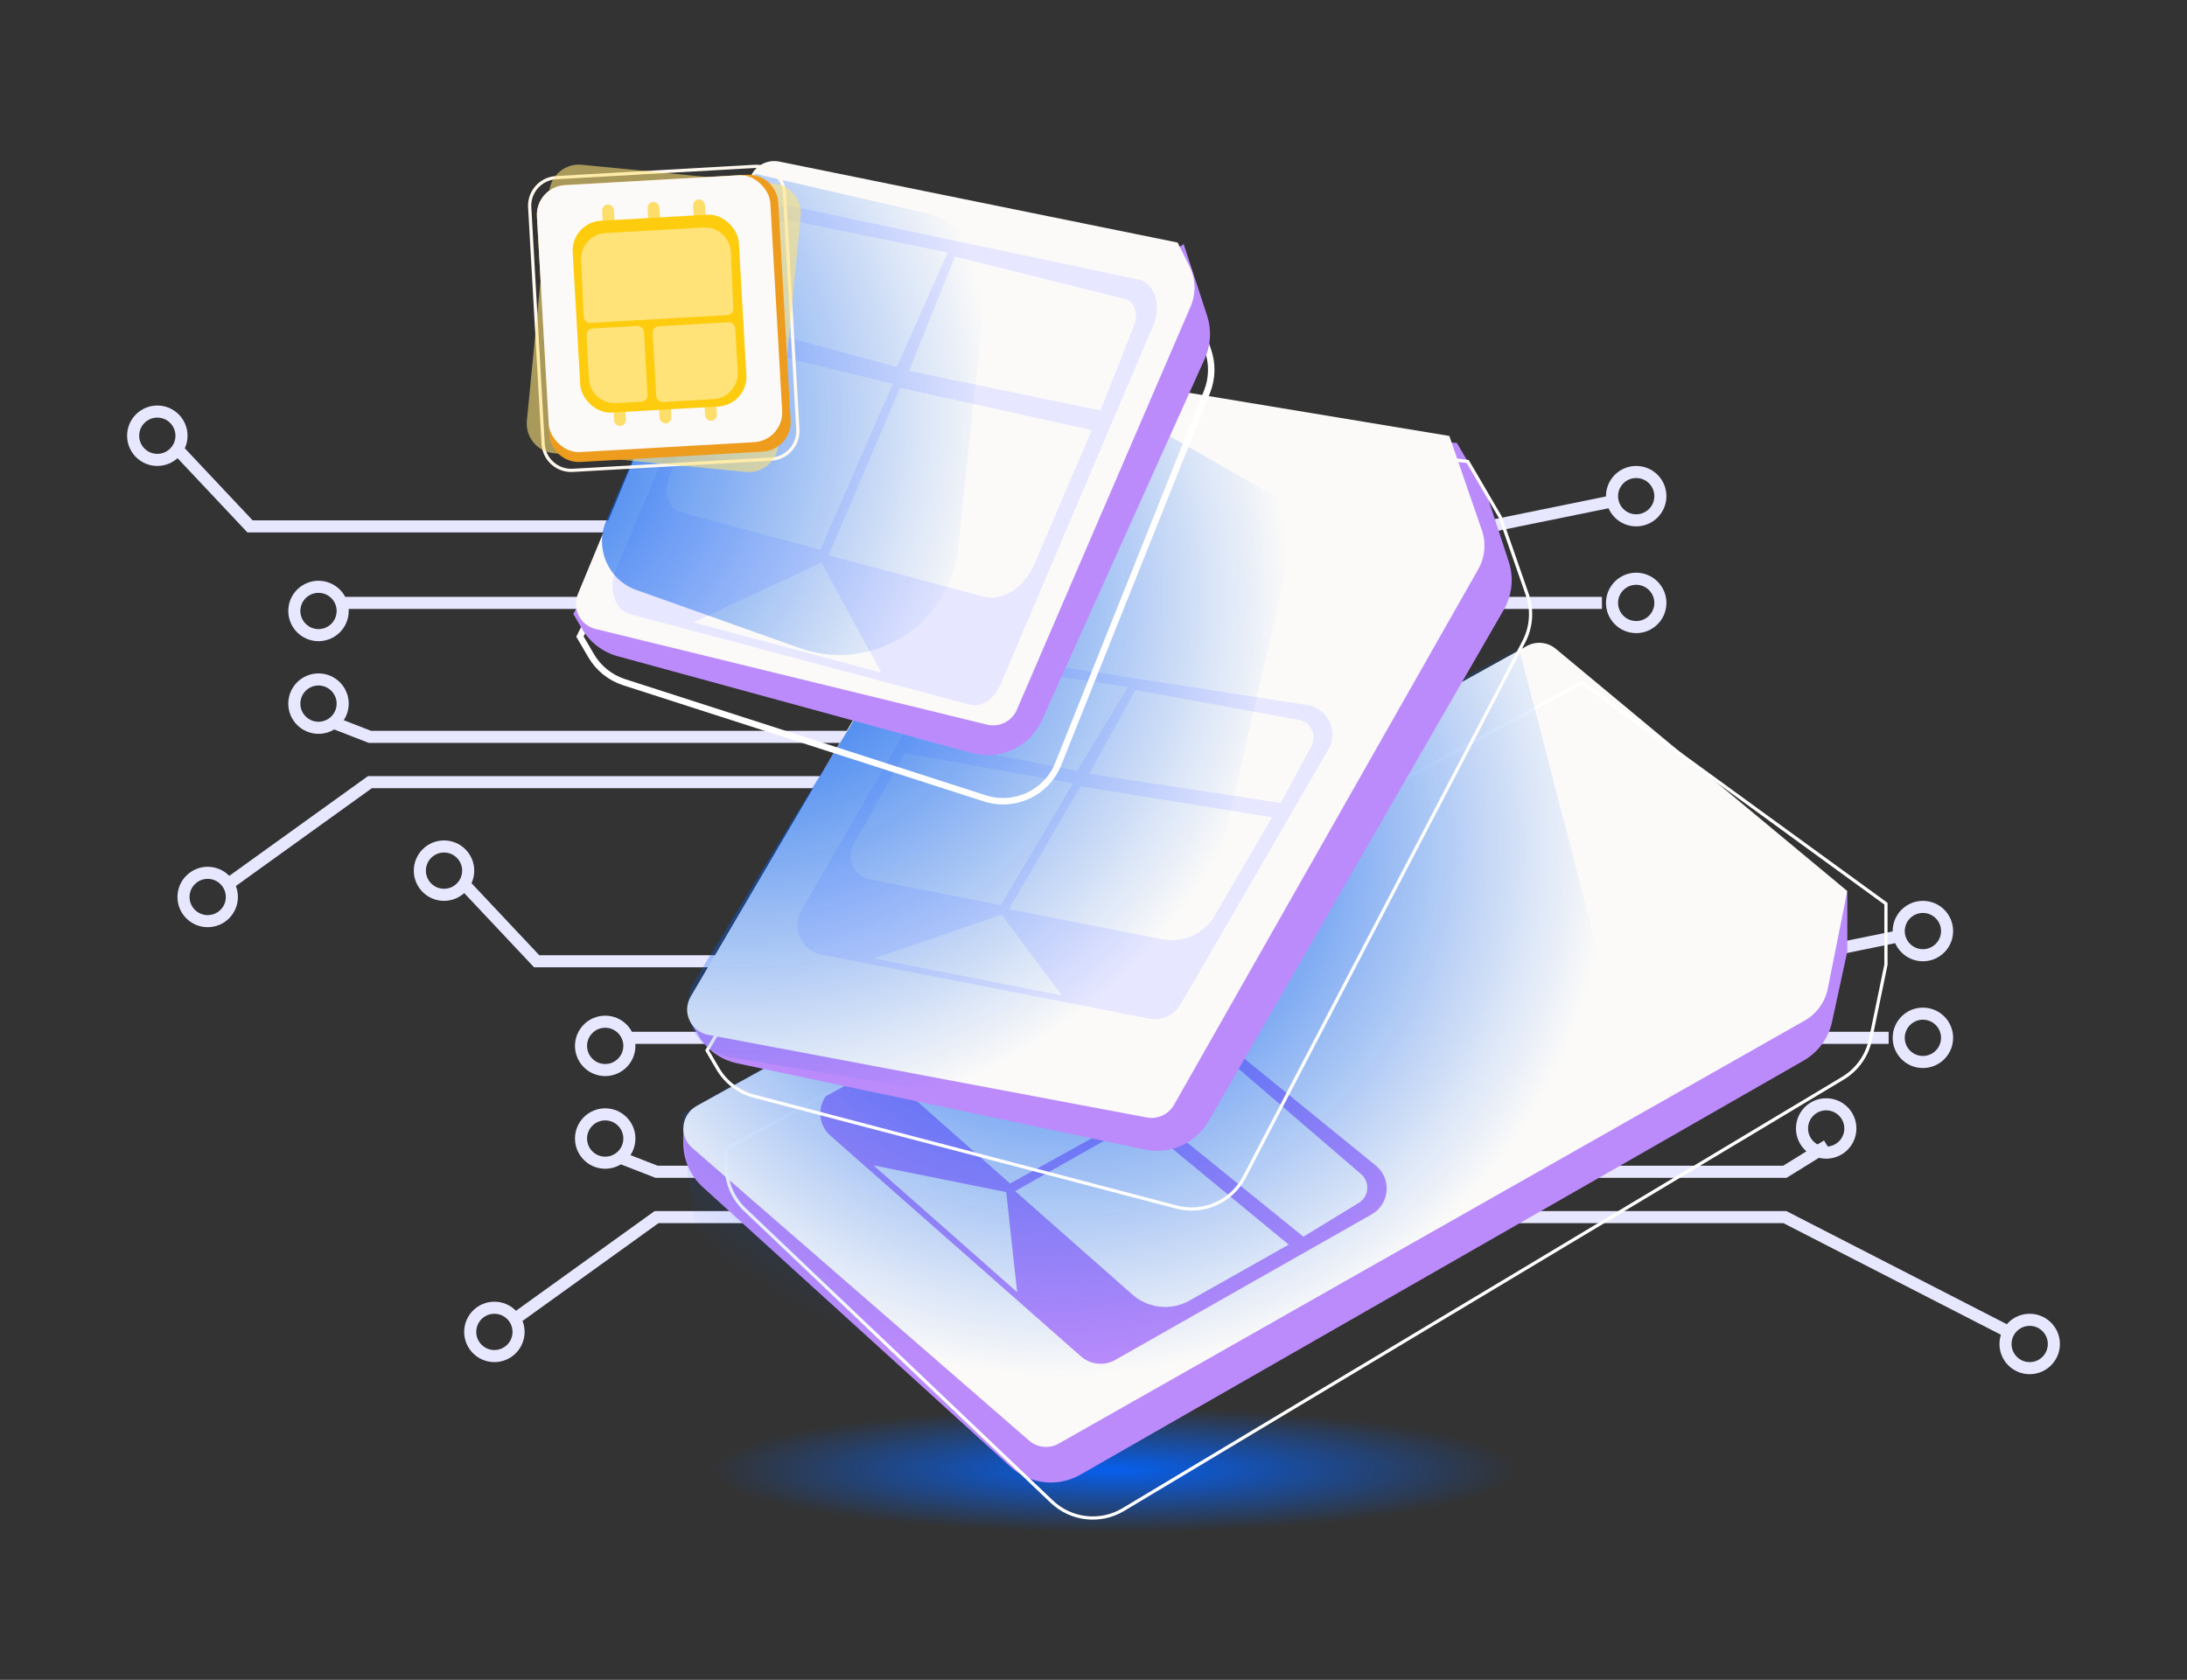 <svg width="600" height="461" viewBox="0 0 600 461" fill="none" xmlns="http://www.w3.org/2000/svg">
<rect x="0" y="0" width="600" height="461" fill="#333333" stroke="none"/>
<circle cx="8.291" cy="8.291" r="6.633" transform="matrix(-1 0 0 1 457.18 157.165)" stroke="#E7E7FF" stroke-width="3.317"/>
<path d="M439.491 165.456H399.416H94.567" stroke="#E7E7FF" stroke-width="3.317"/>
<circle cx="8.291" cy="8.291" r="6.633" transform="matrix(-1 0 0 1 95.671 159.376)" stroke="#E7E7FF" stroke-width="3.317"/>
<circle cx="8.291" cy="8.291" r="6.633" transform="matrix(-1 0 0 1 95.672 184.803)" stroke="#E7E7FF" stroke-width="3.317"/>
<circle cx="8.291" cy="8.291" r="6.633" transform="matrix(-1 0 0 1 430.646 182.039)" stroke="#E7E7FF" stroke-width="3.317"/>
<path d="M422.631 195.029L411.023 202.215H101.475L91.525 198.346" stroke="#E7E7FF" stroke-width="3.317"/>
<circle cx="8.291" cy="8.291" r="6.633" transform="matrix(-1 0 0 1 65.269 237.868)" stroke="#E7E7FF" stroke-width="3.317"/>
<circle cx="8.291" cy="8.291" r="6.633" transform="matrix(-1 0 0 1 486.476 241.185)" stroke="#E7E7FF" stroke-width="3.317"/>
<path d="M472.933 246.437L411.023 214.653H101.475L63.058 242.291" stroke="#E7E7FF" stroke-width="3.317"/>
<circle cx="43.16" cy="119.577" r="6.633" transform="rotate(180 43.16 119.577)" stroke="#E7E7FF" stroke-width="3.317"/>
<circle cx="448.888" cy="136.16" r="6.633" transform="rotate(180 448.888 136.16)" stroke="#E7E7FF" stroke-width="3.317"/>
<path d="M441.15 137.818L408.619 144.451H68.588L48.688 123.302" stroke="#E7E7FF" stroke-width="3.317"/>
<circle cx="8.291" cy="8.291" r="6.633" transform="matrix(-1 0 0 1 535.835 276.518)" stroke="#E7E7FF" stroke-width="3.317"/>
<path d="M518.146 284.809H478.071H173.222" stroke="#E7E7FF" stroke-width="3.317"/>
<circle cx="8.291" cy="8.291" r="6.633" transform="matrix(-1 0 0 1 174.327 278.729)" stroke="#E7E7FF" stroke-width="3.317"/>
<circle cx="8.291" cy="8.291" r="6.633" transform="matrix(-1 0 0 1 174.327 304.155)" stroke="#E7E7FF" stroke-width="3.317"/>
<circle cx="8.291" cy="8.291" r="6.633" transform="matrix(-1 0 0 1 509.302 301.392)" stroke="#E7E7FF" stroke-width="3.317"/>
<path d="M501.286 314.382L489.678 321.568H180.13L170.181 317.698" stroke="#E7E7FF" stroke-width="3.317"/>
<circle cx="8.291" cy="8.291" r="6.633" transform="matrix(-1 0 0 1 143.926 357.221)" stroke="#E7E7FF" stroke-width="3.317"/>
<circle cx="8.291" cy="8.291" r="6.633" transform="matrix(-1 0 0 1 565.132 360.537)" stroke="#E7E7FF" stroke-width="3.317"/>
<path d="M551.589 365.789L489.679 334.005H180.132L141.714 361.643" stroke="#E7E7FF" stroke-width="3.317"/>
<circle cx="121.816" cy="238.929" r="6.633" transform="rotate(180 121.816 238.929)" stroke="#E7E7FF" stroke-width="3.317"/>
<circle cx="527.544" cy="255.512" r="6.633" transform="rotate(180 527.544 255.512)" stroke="#E7E7FF" stroke-width="3.317"/>
<path d="M519.807 257.17L487.276 263.804H147.244L127.344 242.654" stroke="#E7E7FF" stroke-width="3.317"/>
<ellipse cx="110.914" cy="17.234" rx="110.914" ry="17.234" transform="matrix(-1 0 0 1 416.658 386.182)" fill="url(#paint0_radial_4808_15550)"/>
<path d="M494.797 291.074L296.407 404.691C290.269 408.205 282.566 407.364 277.333 402.606L192.791 325.75C189.391 322.659 187.453 318.278 187.453 313.683V309.482L423.092 186.906L506.802 245.069V261.104L502.63 280.374C501.653 284.889 498.806 288.778 494.797 291.074Z" fill="#BC8BFB"/>
<path d="M495.094 280.081L290.461 396.161C287.855 397.639 284.6 397.313 282.339 395.348L189.909 315.016C186.206 311.798 186.828 305.879 191.119 303.502L418.867 177.289C421.415 175.877 424.568 176.174 426.809 178.036L506.803 244.525L501.45 271.292C500.707 275.005 498.388 278.213 495.094 280.081Z" fill="#FBFAF9"/>
<path d="M376.305 333.264L305.971 373.199C302.946 374.917 299.165 374.526 296.555 372.226L227.819 311.657C223.621 307.957 224.311 301.225 229.173 298.455L296.064 260.336C298.988 258.669 302.637 258.971 305.248 261.096L377.427 319.85C381.875 323.471 381.293 330.432 376.305 333.264Z" fill="#BC8BFB"/>
<path d="M353.55 341.562L326.332 356.915C321.291 359.758 315.002 359.096 310.663 355.266L278.502 326.876L312.44 307.663L353.55 341.562Z" fill="#FBFAF9"/>
<path d="M276.056 327.148L279.046 354.598L239.637 319.81L276.056 327.148Z" fill="#FBFAF9"/>
<path d="M311.117 305.959L277.108 324.786L249.652 300.506C246.324 297.564 246.848 292.228 250.684 289.987L275.477 275.509L311.117 305.959Z" fill="#FBFAF9"/>
<path d="M313.8 303.586L337.483 290.738L303.63 263.446C302.077 262.194 299.921 262.01 298.179 262.98L279.59 273.334L313.8 303.586Z" fill="#FBFAF9"/>
<path d="M357.593 339.378L372.783 330.105C375.617 328.376 375.942 324.386 373.425 322.221L338.806 292.443L316.281 305.948L357.593 339.378Z" fill="#FBFAF9"/>
<path d="M505.587 295.904L308.182 414.268C301.894 418.038 293.864 417.148 288.553 412.094L204.314 331.915C201.081 328.837 199.25 324.568 199.25 320.103V315.188L434.01 187.332L517.408 248V264.726L513.171 285.22C512.247 289.685 509.497 293.559 505.587 295.904Z" stroke="white" stroke-width="0.884"/>
<path d="M198.366 406.066L416.658 415.787L443.171 279.686L416.658 177.61L186.877 305.757L198.366 406.066Z" fill="url(#paint1_radial_4808_15550)"/>
<path d="M412.546 167.353L331.551 307.668C328.022 313.782 320.958 316.931 314.051 315.469L202.247 291.807C197.752 290.856 193.867 288.052 191.547 284.087L189.426 280.46L298.081 113.63L399.704 121.571L407.8 135.412L413.922 154.133C415.362 158.535 414.861 163.342 412.546 167.353Z" fill="#BC8BFB"/>
<path d="M418.065 176.094L341.381 323.026C337.861 329.772 330.143 333.186 322.784 331.254L206.86 300.821C202.68 299.723 199.107 297.012 196.925 293.281L193.985 288.255L298.081 113.63L402.679 126.657L411.595 141.9L419.009 163.186C420.488 167.434 420.147 172.106 418.065 176.094Z" stroke="white" stroke-width="0.884"/>
<path d="M405.556 156.204L322.088 303.207C320.597 305.833 317.602 307.222 314.635 306.663L194.29 283.988C189.483 283.082 187.028 277.685 189.504 273.467L287.784 106.03C289.265 103.507 292.147 102.158 295.033 102.636L397.628 119.636L406.545 145.512C407.765 149.053 407.405 152.947 405.556 156.204Z" fill="#FBFAF9"/>
<path d="M364.447 205.639L323.899 275.621C322.155 278.631 318.693 280.203 315.279 279.536L225.367 261.957C219.875 260.883 217.072 254.724 219.87 249.878L258.363 183.202C260.046 180.286 263.348 178.705 266.675 179.221L358.643 193.494C364.311 194.374 367.323 200.676 364.447 205.639Z" fill="#E7E7FF"/>
<path d="M348.997 224.291L333.253 251.285C330.338 256.285 324.575 258.889 318.895 257.773L276.801 249.505L296.395 215.786L348.997 224.291Z" fill="#FBFAF9"/>
<path d="M274.826 250.975L291.266 273.16L239.685 263.028L274.826 250.975Z" fill="#FBFAF9"/>
<path d="M294.392 214.983L274.542 248.405L238.584 241.309C234.225 240.449 231.983 235.579 234.163 231.708L248.255 206.693L294.392 214.983Z" fill="#FBFAF9"/>
<path d="M295.509 211.581L309.465 188.533L266.464 182.067C264.492 181.771 262.538 182.7 261.524 184.417L250.706 202.739L295.509 211.581Z" fill="#FBFAF9"/>
<path d="M351.381 220.365L359.812 204.692C361.385 201.768 359.651 198.16 356.385 197.562L311.468 189.336L298.844 212.367L351.381 220.365Z" fill="#FBFAF9"/>
<path d="M190.732 268.879C185.506 277.43 190.588 288.553 200.473 290.2L317.676 309.734L356.562 140.05L287.627 100.722L233.274 199.262L190.732 268.879Z" fill="url(#paint2_radial_4808_15550)"/>
<path d="M331.141 107.52L290.344 209.625C287.164 217.586 278.362 221.724 270.201 219.096L171.249 187.222C167.43 185.992 164.198 183.397 162.173 179.934L159.108 174.695L214.51 63.367L267.885 111.224L323.907 74.513L331.404 96.126C332.69 99.832 332.596 103.878 331.141 107.52Z" stroke="white" stroke-width="1.768"/>
<path d="M330.537 98.411L285.856 197.625C282.561 204.943 274.43 208.775 266.688 206.659L169.467 180.086C165.353 178.962 161.843 176.271 159.69 172.589L157.286 168.479L216.535 60.58L267.718 104.029L324.747 67.012L331.168 86.646C332.431 90.509 332.206 94.705 330.537 98.411Z" fill="#BC8BFB"/>
<path d="M326.653 84.088L278.963 194.791C277.598 197.959 274.146 199.678 270.795 198.859L163.382 172.608C159.175 171.58 156.875 167.045 158.53 163.043L205.881 48.57C207.174 45.443 210.503 43.672 213.819 44.346L323.074 66.559L326.341 73.092C328.061 76.532 328.175 80.556 326.653 84.088Z" fill="#FBFAF9"/>
<path d="M316.465 89.116L274.45 187.924C272.748 191.927 269.185 194.195 265.95 193.333L172.884 168.54C168.638 167.408 166.765 161.477 168.993 156.218L208.88 62.072C210.526 58.185 213.938 55.912 217.116 56.584L312.31 76.716C316.726 77.65 318.76 83.719 316.465 89.116Z" fill="#E7E7FF"/>
<path d="M299.531 118.018L283.817 154.733C280.97 161.385 275.038 165.144 269.658 163.704L227.335 152.376L246.929 106.429L299.531 118.018Z" fill="#FBFAF9"/>
<path d="M225.361 154.378L241.801 184.609L190.22 170.803L225.361 154.378Z" fill="#FBFAF9"/>
<path d="M244.926 105.334L225.076 150.876L186.732 140.566C183.366 139.66 181.865 134.978 183.597 130.787L198.789 94.037L244.926 105.334Z" fill="#FBFAF9"/>
<path d="M246.044 100.698L260 69.292L216.946 60.471C215.059 60.084 213.04 61.422 212.046 63.715L201.241 88.651L246.044 100.698Z" fill="#FBFAF9"/>
<path d="M301.917 112.668L311.148 89.283C312.393 86.129 311.223 82.669 308.698 82.039L262.004 70.387L249.379 101.769L301.917 112.668Z" fill="#FBFAF9"/>
<path d="M166.306 142.996C163.087 150.496 166.869 159.157 174.56 161.894L219.363 177.838C239.293 184.93 260.61 171.518 262.843 150.483L270.26 80.615C271.345 70.399 264.637 60.98 254.628 58.665L207.203 47.696L166.306 142.996Z" fill="url(#paint3_radial_4808_15550)"/>
<path d="M145.321 56.891C145.08 52.639 148.331 48.996 152.584 48.754L207.067 45.66C211.32 45.419 214.962 48.67 215.204 52.923L218.891 117.847C219.132 122.099 215.881 125.742 211.628 125.984L157.145 129.077C152.892 129.319 149.25 126.068 149.008 121.815L145.321 56.891Z" stroke="#FFF9F0" stroke-width="0.884"/>
<path d="M150.692 52.54C151.13 48.058 155.118 44.78 159.599 45.217L212.343 50.369C216.825 50.807 220.103 54.795 219.665 59.277L213.52 122.197C213.082 126.679 209.094 129.957 204.612 129.519L151.869 124.368C147.387 123.93 144.108 119.942 144.546 115.46L150.692 52.54Z" fill="#FFE378" fill-opacity="0.58"/>
<path d="M147.305 59.4C147.05 54.904 150.487 51.053 154.983 50.797L204.912 47.962C209.407 47.707 213.259 51.145 213.514 55.641L216.904 115.337C217.159 119.833 213.722 123.685 209.226 123.94L159.298 126.775C154.802 127.031 150.95 123.593 150.695 119.097L147.305 59.4Z" fill="#ED9C1D"/>
<rect x="146.843" y="51.26" width="64.142" height="73.382" rx="8.154" transform="rotate(-3.25 146.843 51.26)" fill="#FBFAF9"/>
<rect x="190.056" y="54.795" width="3.261" height="60.88" rx="1.631" transform="rotate(-3.25 190.056 54.795)" fill="#FDDE6B"/>
<rect x="177.573" y="55.504" width="3.261" height="60.88" rx="1.631" transform="rotate(-3.25 177.573 55.504)" fill="#FDDE6B"/>
<rect x="165.091" y="56.212" width="3.261" height="60.88" rx="1.631" transform="rotate(-3.25 165.091 56.212)" fill="#FDDE6B"/>
<rect x="156.654" y="61.047" width="45.66" height="52.727" rx="8.154" transform="rotate(-3.25 156.654 61.047)" fill="#FECC0F"/>
<path d="M159.434 71.339C159.26 67.471 162.231 64.183 166.096 63.964L193.019 62.435C196.95 62.211 200.307 65.243 200.483 69.177L201.176 84.625C201.22 85.592 200.477 86.414 199.511 86.469L161.999 88.599C161.016 88.655 160.177 87.897 160.133 86.913L159.434 71.339Z" fill="#FFE378"/>
<path d="M179.07 91.4C179.015 90.425 179.76 89.59 180.734 89.535L199.841 88.45C200.815 88.394 201.65 89.139 201.706 90.114L202.385 102.071C202.606 105.97 199.625 109.31 195.727 109.531L181.914 110.315C180.94 110.371 180.105 109.626 180.05 108.651L179.07 91.4Z" fill="#FFE378"/>
<path d="M160.908 92.01C160.852 91.035 161.598 90.2 162.572 90.145L174.796 89.451C175.771 89.395 176.606 90.141 176.661 91.115L177.641 108.367C177.696 109.341 176.951 110.176 175.976 110.232L169.046 110.625C165.148 110.847 161.808 107.866 161.587 103.967L160.908 92.01Z" fill="#FFE378"/>
<defs>
<radialGradient id="paint0_radial_4808_15550" cx="0" cy="0" r="1" gradientUnits="userSpaceOnUse" gradientTransform="translate(110.914 17.234) rotate(90) scale(17.234 110.914)">
<stop stop-color="#075FED"/>
<stop offset="1" stop-color="#075FED" stop-opacity="0"/>
</radialGradient>
<radialGradient id="paint1_radial_4808_15550" cx="0" cy="0" r="1" gradientUnits="userSpaceOnUse" gradientTransform="translate(291.165 231.962) rotate(90) scale(145.381 150.241)">
<stop stop-color="#075FED"/>
<stop offset="1" stop-color="#075FED" stop-opacity="0"/>
</radialGradient>
<radialGradient id="paint2_radial_4808_15550" cx="0" cy="0" r="1" gradientUnits="userSpaceOnUse" gradientTransform="translate(203.672 163.469) rotate(90) scale(145.381 150.241)">
<stop stop-color="#075FED"/>
<stop offset="1" stop-color="#075FED" stop-opacity="0"/>
</radialGradient>
<radialGradient id="paint3_radial_4808_15550" cx="0" cy="0" r="1" gradientUnits="userSpaceOnUse" gradientTransform="translate(122.806 113.979) rotate(90) scale(145.381 150.241)">
<stop stop-color="#075FED"/>
<stop offset="1" stop-color="#075FED" stop-opacity="0"/>
</radialGradient>
</defs>
</svg>
